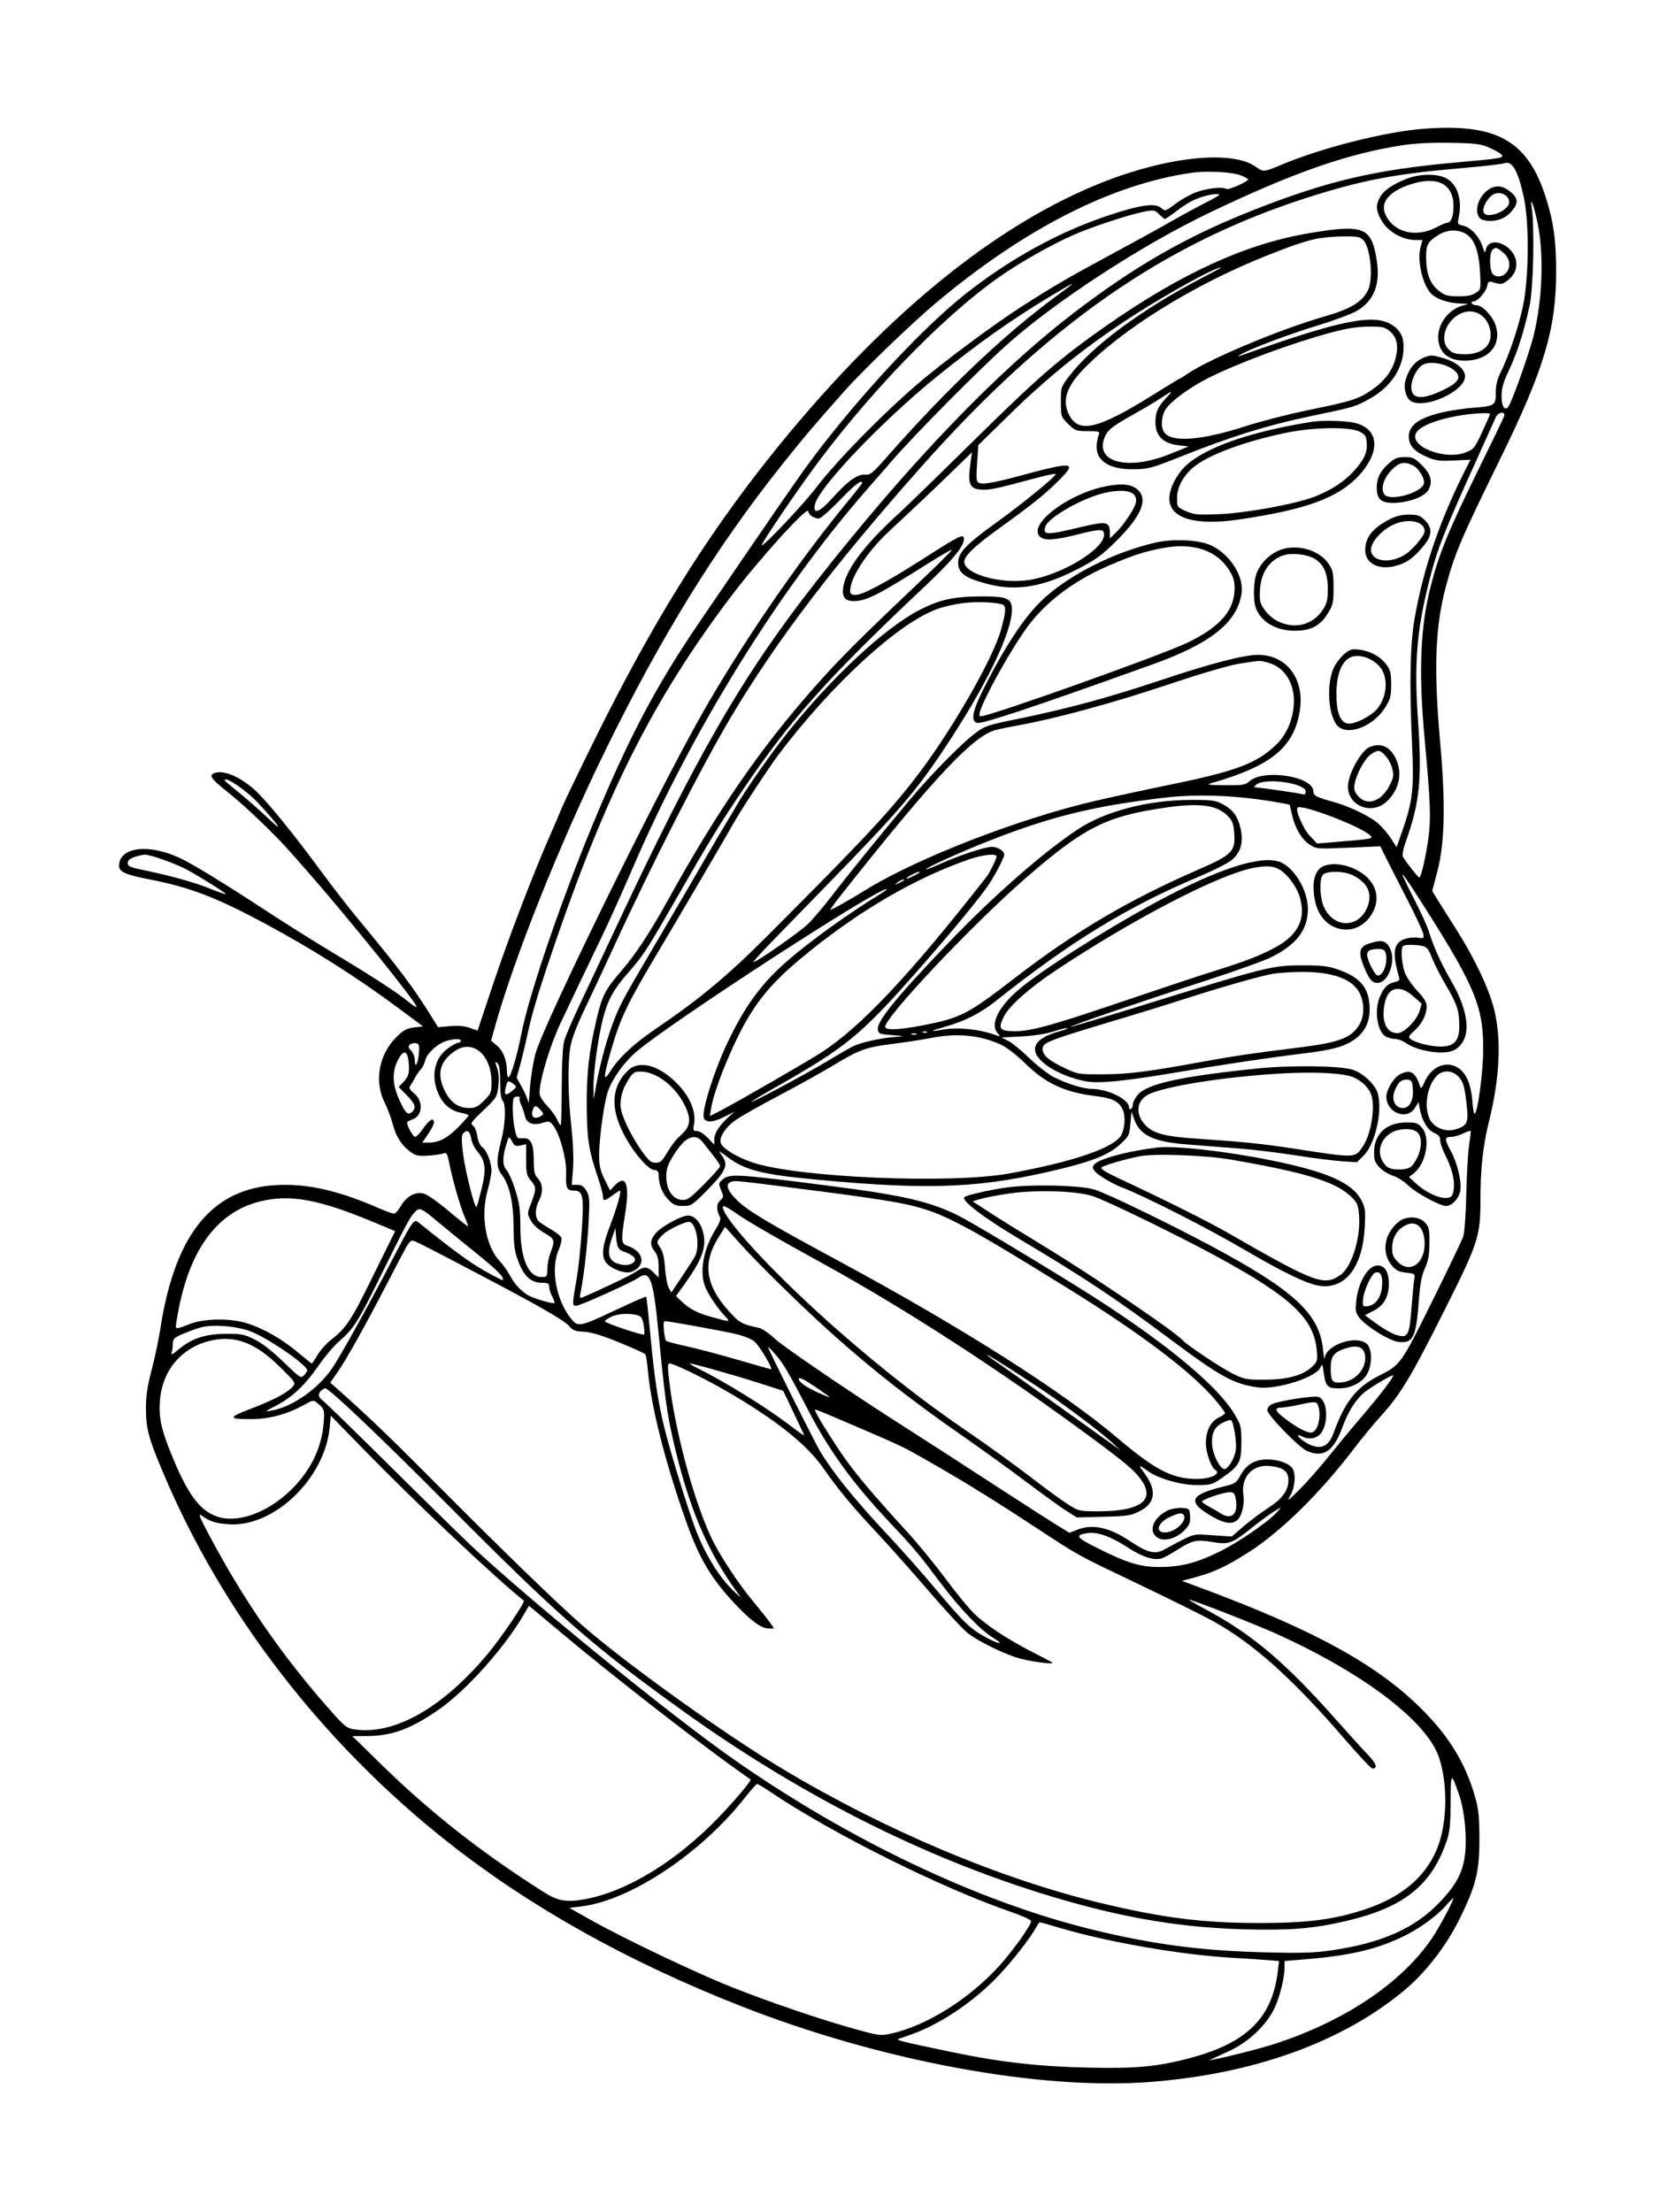<svg xmlns="http://www.w3.org/2000/svg" width="864" height="1152" viewBox="0 0 864 1152" version="1.1">
	<path d="M 741.697 67.030 C 721.395 68.549, 687.920 77.049, 666.645 86.088 C 658.495 89.551, 657.736 89.604, 654.165 86.964 C 642.229 78.140, 609.069 81.328, 575.164 94.559 C 517.674 116.995, 458.072 166.099, 400.507 238.455 C 367.085 280.464, 339.757 324.510, 310.513 383.500 C 302.061 400.550, 294.033 417.200, 292.674 420.500 C 291.315 423.800, 288.328 430.775, 286.037 436 C 277.337 455.843, 264.517 489.392, 256.772 512.586 L 248.729 536.673 244.615 535.234 C 241.870 534.274, 238.444 533.981, 234.326 534.353 L 228.151 534.911 224.917 529.705 C 215.206 514.076, 208.175 504.718, 186.451 478.500 C 181.438 472.450, 172.867 461.408, 167.405 453.963 C 152.977 434.296, 138.829 416.934, 132.780 411.471 C 124.882 404.340, 116.356 400.775, 111.582 402.607 C 108.616 403.745, 109.997 405.674, 118.722 412.589 C 127.775 419.763, 143.046 434.406, 151.575 444.093 C 154.284 447.169, 157.850 451.219, 159.500 453.093 C 180.758 477.237, 216.904 522.030, 216.975 524.317 C 216.989 524.766, 215.088 523.581, 212.750 521.684 C 206.621 516.709, 192.972 507.846, 173.500 496.199 C 164.150 490.606, 147.950 480.418, 137.500 473.560 C 118.886 461.344, 101.879 450.890, 95.087 447.489 C 78.294 439.080, 62 440.766, 62 450.911 C 62 454.020, 65.424 455.530, 78 457.968 C 98.735 461.986, 112.676 467.326, 138.072 480.973 C 162.742 494.231, 185.888 508.894, 207.409 524.899 L 220.318 534.500 215.654 535.047 C 211.870 535.490, 210.154 536.414, 206.553 539.948 C 197.357 548.973, 194.758 563.039, 200.261 574 C 201.780 577.025, 203.712 582.182, 204.554 585.461 C 206.219 591.947, 209.277 596.637, 214.060 600.043 C 216.645 601.884, 218.093 602.152, 223.312 601.759 C 226.716 601.503, 230.249 600.969, 231.164 600.573 C 232.548 599.973, 233.019 600.831, 233.965 605.676 C 235.641 614.256, 239.817 628.797, 242.062 633.873 C 243.141 636.313, 243.897 638.436, 243.741 638.592 C 243.586 638.747, 238.968 635.098, 233.479 630.482 C 227.558 625.502, 222.228 621.831, 220.371 621.456 C 216.055 620.583, 211.562 623.120, 208.771 628.007 C 207.522 630.195, 205.900 631.988, 205.168 631.992 C 204.435 631.997, 200.835 630.693, 197.168 629.096 C 177.812 620.665, 162.992 617, 148.252 617 C 111.915 617, 91.391 640.767, 83.487 692 C 82.596 697.775, 80.547 707.487, 78.933 713.583 C 76.731 721.905, 76.002 726.887, 76.008 733.583 C 76.017 743.929, 77.342 748.857, 84.994 767 C 115.848 840.150, 167.925 907.693, 233.214 959.236 C 275.916 992.949, 326.633 1021.350, 385.500 1044.515 C 458.750 1073.341, 542.076 1088.736, 599.800 1084.108 C 653.525 1079.801, 698.965 1063.360, 731.276 1036.538 C 742.295 1027.390, 753.176 1013.381, 760.010 999.538 C 768.700 981.939, 770.500 974.699, 770.465 957.500 C 770.441 946.090, 770.024 942.059, 768.210 935.711 C 763.392 918.848, 755.460 905.490, 742.060 891.676 C 718.830 867.729, 685.854 849.382, 626.010 827.111 L 615.519 823.207 620.010 822.047 C 631.548 819.068, 638.243 816.032, 650.308 808.309 C 667.540 797.278, 688.240 776.795, 706.202 753 C 709.315 748.875, 715.299 741.675, 719.499 737 C 729.622 725.732, 734.824 717.053, 752.293 682.288 C 769.827 647.394, 770.997 643.815, 771.008 625.020 C 771.018 608.549, 772.306 596.658, 775.444 584.048 C 781.115 561.262, 782.029 541.188, 778.110 525.500 C 775.419 514.729, 767.719 498.552, 758.119 483.500 C 754.261 477.450, 749.931 470.578, 748.498 468.230 L 745.892 463.960 748.578 453.730 C 752.418 439.103, 752.886 418.469, 750.086 387.217 C 746.577 348.048, 747.383 326.238, 753.124 305 C 757.731 287.958, 760.974 280.353, 781.271 239 C 804.118 192.450, 810.442 171.302, 810.426 141.500 C 810.417 125.233, 809.155 115.926, 805.270 103.500 C 795.848 73.358, 779.842 64.176, 741.697 67.030 M 731 75.538 C 702.033 79.923, 673.841 89.744, 629.898 110.759 C 595.167 127.367, 550.815 156.156, 525.500 178.524 C 510.869 191.452, 476.546 226.046, 464.492 240.014 C 462.837 241.931, 456.957 248.675, 451.425 255 C 405.482 307.523, 360.360 380.435, 329.552 451.932 C 324.295 464.132, 317.239 479.825, 313.873 486.807 C 310.506 493.788, 305.613 504, 302.999 509.500 C 300.385 515, 295.548 525.162, 292.250 532.083 C 286.544 544.058, 281 562.328, 281 569.157 C 281 570.713, 282.481 573.231, 284.878 575.751 C 287.011 577.993, 289.371 581.217, 290.122 582.914 C 290.874 584.611, 291.716 585.999, 291.994 585.998 C 292.272 585.996, 292.523 577.109, 292.551 566.248 C 292.584 553.684, 293.057 544.863, 293.852 542 C 294.538 539.525, 298.199 530.975, 301.985 523 C 305.772 515.025, 314.028 497.475, 320.332 484 C 362.905 393.003, 386.949 351.407, 424.955 303 C 473.829 240.752, 519.173 193.524, 560 162.343 C 591.317 138.425, 618.021 123.147, 652.019 109.697 C 691.202 94.196, 716.010 88.362, 759 84.541 C 781.898 82.506, 783.443 82.238, 782.042 80.551 C 781.434 79.818, 778.589 78.190, 775.719 76.933 C 771.172 74.941, 768.570 74.611, 755.500 74.373 C 746.116 74.202, 736.943 74.638, 731 75.538 M 783.385 85.033 C 782.222 85.474, 772.772 86.561, 762.385 87.448 C 726.318 90.529, 709.078 93.822, 680 103.186 C 605.772 127.089, 545.062 169.501, 479.866 243 C 434.177 294.508, 404.779 333.110, 381.213 372.541 C 365.798 398.333, 339.729 449.424, 319.239 494 C 314.814 503.625, 308.238 517.672, 304.625 525.215 C 300.291 534.262, 297.708 541.070, 297.035 545.215 C 295.581 554.177, 295.779 570.270, 297.543 586.500 C 298.490 595.208, 298.819 603.618, 298.414 608.750 L 297.763 617 300.666 617 C 302.854 617, 304.021 617.766, 305.407 620.111 C 307.047 622.888, 307.170 624.635, 306.551 636.361 C 305.910 648.516, 304.060 664.746, 302.384 672.918 C 301.824 675.647, 301.967 676.214, 303.091 675.733 C 313.822 671.141, 328.226 664.239, 330.972 662.373 C 335.436 659.340, 337.114 659.387, 340.364 662.636 L 343 665.273 343 659.771 C 343 655.784, 342.450 653.570, 341 651.727 C 338.354 648.364, 338.477 645.775, 341.449 642.243 C 344.444 638.684, 354.837 633, 358.351 633 C 361.658 633, 364.748 636.351, 366.112 641.415 C 368.148 648.978, 365.896 655.533, 356.954 668.064 L 352.038 674.954 354.769 677.523 C 359.269 681.756, 363.107 683.745, 370.980 685.927 C 380.476 688.559, 380.600 688.546, 377.467 685.250 C 373.678 681.264, 369.120 674.532, 367.364 670.329 C 364.079 662.466, 366.289 650.243, 372.875 639.859 C 374.626 637.098, 375.464 634.763, 375.013 633.908 C 373.011 630.115, 373.009 627.069, 375.009 625.207 C 376.897 623.447, 376.934 623.086, 375.553 619.782 C 374.188 616.513, 374.219 616.112, 375.960 614.537 C 379.841 611.024, 382.343 611.159, 432.357 617.566 C 470.529 622.456, 484.489 625.698, 499.223 633.095 C 505.683 636.339, 534.418 653.469, 560 669.328 C 603.570 696.337, 633.558 720.615, 643 736.522 C 646.281 742.050, 646.500 742.964, 646.500 751.133 C 646.500 761.419, 645.479 763.321, 636.683 769.427 C 631.283 773.174, 630.671 773.353, 623.263 773.349 C 615.103 773.344, 603.305 769.992, 598 766.172 C 593.172 762.696, 592.660 762.688, 595.288 766.133 C 602.631 775.760, 602.056 782.563, 593.530 786.946 C 589.042 789.253, 587.218 789.534, 574.697 789.848 L 560.834 790.196 555.840 787.091 C 553.093 785.384, 543.793 778.680, 535.173 772.195 C 526.553 765.709, 511.175 754.614, 501 747.539 C 474.737 729.277, 454.721 713.612, 434 695.105 C 418.742 681.477, 396.004 659.289, 386.453 648.708 L 377.615 638.917 374.291 644.188 C 365.767 657.707, 367.317 669.094, 379.538 682.728 C 385.029 688.853, 386.493 689.666, 395.359 691.501 C 396.931 691.826, 400.614 694.359, 403.544 697.130 C 408.060 701.401, 444.375 726.089, 471.697 743.462 C 481.299 749.568, 497.309 759.912, 523.500 776.932 C 534.500 784.080, 546.535 791.795, 550.244 794.075 L 556.988 798.222 561.014 796.611 C 568.897 793.457, 577.794 795.357, 588.380 802.456 C 597.359 808.477, 601.408 809.544, 605.990 807.097 C 622.952 798.036, 620.487 798.772, 631.500 799.482 L 641.500 800.127 647.500 794.955 C 650.800 792.111, 656.545 787.805, 660.268 785.387 C 667.904 780.426, 670.991 776.221, 670.996 770.773 C 671.001 766.172, 668.380 764.166, 661.376 763.409 C 652.333 762.431, 646.155 769.181, 647.554 778.509 C 648.283 783.374, 646.653 789.810, 644.199 791.750 C 641.233 794.095, 636.671 793.138, 629.475 788.661 C 618.392 781.766, 620.157 778.284, 636.803 774.206 C 643.251 772.626, 643.924 772.204, 645.896 768.500 C 648.967 762.732, 653.450 760, 659.844 760 C 665.546 760, 670.706 761.733, 672.908 764.388 C 675.003 766.914, 674.534 774.420, 672.010 778.765 C 670.101 782.051, 670.634 781.719, 676.444 776.005 C 680.076 772.433, 686.974 764.625, 691.774 758.653 C 696.573 752.680, 704.550 743.071, 709.500 737.297 C 718.408 726.908, 726.126 716.793, 725.570 716.237 C 724.992 715.659, 712.422 723.220, 709.769 725.742 C 705.246 730.041, 702.036 735.360, 698.966 743.641 C 694.459 755.798, 689.201 759.251, 680.718 755.624 C 676.481 753.814, 660 736.841, 660 734.289 C 660 733.160, 661.066 731.835, 662.500 731.182 C 666.291 729.455, 683.720 726.713, 686.489 727.408 C 691.337 728.625, 692.211 740.920, 687.844 746.471 C 685.704 749.191, 681.430 749.836, 677.934 747.965 C 674.742 746.256, 675.767 748.337, 679.257 750.648 C 686.693 755.573, 691.714 754.133, 694.523 746.271 C 700.309 730.072, 706.412 722.336, 718.010 716.495 C 729.438 710.740, 729.579 710.544, 745.842 677.714 C 754.074 661.096, 761.351 645.925, 762.013 644 C 762.707 641.984, 763.395 632.657, 763.637 622 C 763.868 611.825, 764.494 600.489, 765.028 596.808 C 765.563 593.128, 766 589.689, 766 589.166 C 766 588.643, 764.330 589.067, 762.289 590.108 C 760.247 591.149, 757.322 592, 755.789 592 C 752.320 592, 752.256 593.417, 755.466 599.160 C 758.918 605.337, 761.301 615.256, 760.489 620.067 C 759.801 624.139, 756.198 628, 753.087 628 C 749.910 628, 737.456 621.249, 733.484 617.374 C 731.276 615.220, 727.657 612.914, 725.443 612.251 C 723.229 611.587, 720.112 609.682, 718.516 608.017 C 716.135 605.531, 715.615 604.126, 715.615 600.166 C 715.615 590.499, 721.925 584.587, 732.301 584.531 C 737.510 584.504, 738.441 584.815, 740.585 587.306 C 745.142 592.600, 742.723 605.927, 736.284 610.991 L 733.809 612.938 737.154 616.044 C 744.693 623.043, 755.165 626.206, 756.533 621.897 C 758.211 616.609, 756.857 609.750, 752.363 600.783 C 751.064 598.189, 750 594.981, 750 593.655 C 750 591.908, 749.158 590.894, 746.947 589.978 C 743.588 588.587, 740.586 583.640, 739.461 577.641 L 738.754 573.875 736.939 576.860 C 732.768 583.719, 722 579.502, 722 571.010 C 722 567.422, 725.881 561.113, 729.118 559.439 C 734.474 556.669, 737.136 558.222, 739.476 565.480 C 740.015 567.154, 740.396 566.832, 741.931 563.402 C 746.953 552.187, 759.042 551.259, 764.097 561.700 C 765.412 564.417, 766.479 568.959, 766.776 573.107 C 767.047 576.898, 767.560 580, 767.916 580 C 769.534 580, 772.485 557.902, 772.457 546 C 772.404 523.002, 767.805 512.553, 736.030 463.232 C 733.100 458.684, 730.552 455.115, 730.368 455.299 C 730.183 455.484, 732.898 461.229, 736.401 468.067 C 739.903 474.905, 743.307 482.300, 743.964 484.500 C 746.333 492.429, 750.478 501.669, 755.716 510.695 C 765.862 528.179, 766.455 541.940, 757.274 546.853 C 752.223 549.557, 738.300 547.486, 732.168 543.120 C 730.531 541.954, 727.898 541, 726.318 541 C 724.738 541, 722.462 540.312, 721.261 539.471 C 717.170 536.605, 715.736 525.961, 718.538 519.254 C 720.610 514.296, 722.628 512.241, 726.194 511.457 C 728.668 510.914, 729.075 510.432, 728.562 508.651 C 724.911 495.967, 725.719 490.908, 731.712 488.930 C 733.639 488.294, 736.673 488.010, 738.453 488.299 C 741.510 488.795, 741.661 488.676, 741.184 486.162 C 740.906 484.698, 737.081 476.525, 732.685 468 C 728.289 459.475, 723.385 449.851, 721.788 446.614 L 718.884 440.728 702.192 441.433 C 685.763 442.128, 685.445 442.102, 682.015 439.790 C 677.782 436.937, 674.454 431.282, 672.867 424.250 C 672.215 421.363, 671.641 418.992, 671.591 418.982 C 648.602 414.378, 625.917 413.126, 606.500 415.388 C 569.910 419.650, 547.485 425.148, 515.500 437.696 C 500.765 443.477, 481.733 452.066, 482.331 452.665 C 482.526 452.859, 485.568 451.713, 489.092 450.119 C 499.238 445.529, 512.856 441, 516.508 441 C 519.717 441, 523 443.076, 523 445.105 C 523 446.579, 518.093 455.964, 514.689 461 C 510.222 467.610, 496.500 484.256, 480.067 503 C 448.345 539.184, 441.369 544.957, 403.305 566.531 C 396.598 570.333, 391.245 573.578, 391.410 573.743 C 391.876 574.210, 420.630 558.788, 430.859 552.586 C 435.898 549.530, 441.900 546.071, 444.198 544.899 C 448.520 542.694, 460.146 540.230, 468 539.855 C 471.282 539.698, 470.470 539.485, 465 539.070 C 458.104 538.546, 457.473 538.312, 457.170 536.170 C 456.560 531.865, 466.763 519.338, 494.236 490.663 C 517.242 466.650, 543.359 443.757, 561.218 431.950 C 575.621 422.427, 597.702 416.643, 620 416.551 C 631.061 416.506, 632.978 416.756, 636.655 418.722 C 642.186 421.679, 644.634 425.008, 646.101 431.559 C 647.660 438.527, 646.243 443.701, 641.680 447.707 C 639.868 449.299, 632.111 453.248, 624.443 456.483 C 586.943 472.305, 557.453 490.361, 518.500 521.351 C 510.708 527.550, 502.432 531.763, 492.500 534.584 C 483.590 537.116, 483.590 537.475, 492.500 535.985 C 499.046 534.890, 510.065 536.053, 517.288 538.602 C 521.202 539.983, 521.282 539.969, 519.669 538.186 C 515.601 533.691, 519.373 525.308, 529.583 516.152 C 540.996 505.916, 581.040 480.678, 608.500 466.413 C 638.699 450.725, 659.113 444.872, 667.800 449.411 C 674.997 453.171, 681.249 464.499, 681.140 473.585 C 681.013 484.264, 675.247 491.829, 662.243 498.377 C 658.500 500.263, 642.851 505.871, 627.468 510.841 C 595.121 521.291, 556.983 534.317, 557.429 534.762 C 557.597 534.930, 576.582 529.219, 599.617 522.071 C 659.034 503.632, 662.689 502.729, 678 502.699 C 688.350 502.678, 691.592 503.054, 696.851 504.882 C 708.536 508.943, 713.113 514.516, 713.300 524.906 C 713.428 532.021, 710.941 537.306, 705.667 541.126 C 700.362 544.969, 694.043 546.731, 679.001 548.561 C 660.922 550.760, 636.485 554.402, 613 558.397 C 586.074 562.978, 572.339 564.349, 565.692 563.120 C 557.815 561.663, 549.706 558.320, 544.607 554.426 C 535.148 547.204, 537.809 540.821, 551.857 537.039 C 554.246 536.395, 555.998 535.665, 555.749 535.416 C 555.500 535.167, 552.417 535.907, 548.898 537.060 C 544.914 538.366, 538.568 539.369, 532.076 539.717 L 521.651 540.278 525.213 542.105 C 527.171 543.110, 532.087 547.145, 536.137 551.073 C 540.187 555, 545.975 559.465, 549 560.994 C 555.437 564.249, 564.201 567, 568.132 567 C 576.886 567, 588 572.405, 588 576.663 C 588 577.463, 588.450 577.840, 589 577.500 C 589.550 577.160, 590 576.043, 590 575.018 C 590 573.992, 591.138 571.801, 592.528 570.149 C 597.373 564.391, 614.470 560.609, 654.500 556.443 C 671.779 554.644, 697.289 554.926, 704.277 556.992 C 708.767 558.320, 714.465 563.082, 716.729 567.398 C 720.726 575.018, 716.913 595.020, 710.180 601.753 L 706.698 605.235 698.599 604.693 C 694.145 604.395, 683.386 603.018, 674.692 601.633 C 665.998 600.247, 652.498 598.624, 644.692 598.027 C 636.886 597.429, 624.953 596.501, 618.173 595.965 C 600.483 594.565, 593.546 591.183, 590.562 582.503 L 589.294 578.816 588.727 585.158 C 588.186 591.201, 587.928 591.712, 583.249 596 C 577.701 601.083, 569.503 604.509, 553.500 608.431 C 511.737 618.666, 485.828 619.900, 427 614.452 C 397.138 611.687, 388.386 609.541, 379.128 602.713 C 373.960 598.901, 373.840 598.865, 375.982 601.762 C 379.510 606.533, 378.144 609.789, 368.514 619.573 C 360.553 627.660, 360.037 628, 355.728 628 C 351.995 628, 350.710 627.460, 348.111 624.802 C 344.969 621.589, 343.016 616.677, 343.006 611.963 C 343.001 610.044, 342.452 609.390, 340.750 609.278 C 337.465 609.062, 329.743 600, 324.883 590.658 C 317.723 576.895, 318.459 565.682, 327.064 557.440 C 333.118 551.640, 343.924 554.830, 353.588 565.269 C 359.690 571.859, 362.594 579.318, 361.444 585.446 C 360.841 588.660, 360.992 589, 363.021 589 C 364.297 589, 366.715 590.539, 368.632 592.571 L 372 596.142 372 593.265 C 372 590.160, 374.727 585.920, 379.500 581.605 L 382.500 578.892 377.508 581.446 C 371.447 584.547, 367.382 584.778, 366.522 582.069 C 365.347 578.368, 372.079 557.139, 379.040 542.594 C 387.996 523.881, 396.544 512.178, 409.533 500.846 C 421.994 489.974, 441.067 476.226, 459 465.188 C 460.925 464.003, 462.112 463.026, 461.637 463.017 C 456.382 462.914, 351.203 531.195, 332.014 547.167 C 325.336 552.724, 318.874 561.621, 316.571 568.426 C 314.510 574.516, 311.989 593.126, 312.031 601.936 C 312.056 607.096, 312.670 609.721, 314.899 614.205 L 317.736 619.910 320.042 617.455 C 325.974 611.140, 328.044 616.548, 325.600 631.979 C 323.280 646.626, 323.370 647.585, 327.185 648.915 C 335.663 651.870, 336.496 659.559, 328.643 662.358 C 325.905 663.333, 319.676 661.355, 316.647 658.549 C 312.876 655.054, 313.172 650.196, 317.914 637.726 C 321.535 628.205, 323.799 620, 322.806 620 C 322.576 620, 320.864 621.125, 319 622.500 C 314.874 625.544, 314 625.616, 314 622.910 C 314 621.761, 312.679 616.923, 311.064 612.160 C 306.562 598.879, 305.659 592.844, 305.576 575.500 C 305.496 558.577, 306.694 547.973, 310.577 531.252 C 313.477 518.765, 315.106 515.477, 322.836 506.500 C 331.064 496.945, 338.134 486.259, 347.978 468.500 C 374.016 421.527, 395.815 389.889, 424.435 357.537 C 437.020 343.311, 447.665 332.661, 478.822 303.130 C 488.321 294.126, 495.906 286.573, 495.678 286.345 C 495.450 286.117, 489.917 289.297, 483.382 293.412 C 456.765 310.170, 451.158 313, 444.574 313 C 440.705 313, 439 311.455, 439 307.949 C 439 298.632, 448.774 284.989, 468 267.472 C 472.125 263.714, 489.225 247.095, 506 230.542 C 540.734 196.267, 551.953 186.537, 576.500 169.397 C 615.290 142.313, 648.798 127.023, 681.512 121.481 C 710.372 116.592, 714.301 118.168, 717.025 135.722 C 718.960 148.193, 715.523 156.762, 706.500 161.964 C 703.750 163.549, 694.655 166.933, 686.289 169.483 C 671.172 174.091, 651.501 181.484, 646.247 184.533 C 644.736 185.410, 644.400 185.807, 645.500 185.415 C 698.753 166.460, 715.818 163.033, 725.262 169.398 C 729.311 172.126, 730.967 175.377, 730.985 180.635 C 731.024 191.416, 724.560 201.352, 713.477 207.550 C 705.753 211.869, 705.613 211.910, 681.147 217.033 C 659.898 221.482, 640.875 227.436, 615.077 237.712 C 599.893 243.761, 598.044 244.264, 590.577 244.377 C 577.154 244.581, 570.003 239.551, 571.236 230.772 C 571.488 228.973, 571.994 226.825, 572.359 226 C 572.910 224.753, 571.929 224.500, 566.528 224.500 C 560.350 224.500, 559.850 224.316, 556.267 220.731 C 552.561 217.022, 552.500 216.837, 552.500 209.229 C 552.500 201.561, 552.539 201.446, 557.133 195.498 C 569.177 179.908, 594.718 161.041, 625.500 144.997 C 636.381 139.325, 638.051 138.278, 633.479 139.993 C 625.964 142.812, 601.902 156.559, 586 167.117 C 563.128 182.303, 545.189 196.834, 525.500 216.124 L 509.500 231.799 509.104 237.650 C 508.162 251.568, 508.143 251.466, 511.749 251.813 C 513.536 251.986, 520.736 250.574, 527.749 248.677 C 560.745 239.749, 561.983 239.954, 549.323 252.252 C 543.316 258.087, 535.780 264.049, 520.914 274.730 C 507.268 284.535, 501.839 289.803, 502.197 292.890 C 502.921 299.130, 521.183 304.156, 535.577 302.078 C 552.439 299.644, 575 286.107, 575 278.423 C 575 275.286, 573.336 275.293, 560.498 278.488 C 548.767 281.408, 543.778 281.636, 541.499 279.356 C 535.356 273.214, 555.741 257.475, 575.134 253.388 C 583.974 251.525, 589.361 252.051, 592.598 255.092 C 597.990 260.158, 594.420 268.695, 581.549 281.510 C 573.853 289.173, 570.836 291.379, 561.371 296.270 C 543.148 305.685, 529.341 308.003, 514.482 304.142 C 502.602 301.055, 499 298.480, 499 293.073 C 499 287.770, 502.907 283.673, 519.200 271.891 C 532.650 262.164, 549.135 248.729, 549.815 246.938 C 549.988 246.482, 545.938 247.232, 540.815 248.604 C 519.615 254.282, 516.439 255, 512.503 255 C 504.966 255, 503.769 252.627, 505.438 241 L 506.227 235.500 495.864 245.556 C 486.057 255.072, 477.675 263.012, 463.130 276.564 C 452.319 286.637, 443.695 299.375, 442.852 306.515 C 442.548 309.097, 442.852 309.541, 445.107 309.803 C 448.636 310.212, 460.687 303.831, 481.471 290.545 C 500.034 278.679, 502 277.735, 502 280.688 C 502 284.613, 495.937 291.906, 480.952 306.009 C 431.401 352.641, 411.445 374.964, 387.091 411 C 374.639 429.425, 369.443 437.907, 352.480 467.500 C 336.734 494.969, 335.089 497.501, 326.994 506.738 C 319.534 515.249, 316.469 520.847, 314.015 530.442 C 311.460 540.433, 308.977 558.498, 309.090 566.284 L 309.179 572.500 310.612 564.500 C 312.699 552.852, 316.705 538.651, 320.486 529.500 C 323.853 521.352, 324.862 519.535, 345.476 484.500 C 351.949 473.500, 361.399 457.300, 366.478 448.500 C 371.557 439.700, 377.111 430.250, 378.822 427.500 C 380.533 424.750, 382.678 421.150, 383.590 419.500 C 387.652 412.148, 402.100 391.510, 410.541 381 C 433.651 352.230, 460.512 327.266, 478.507 317.835 C 488.965 312.355, 496.480 310.656, 510.642 310.572 C 524.440 310.490, 527 311.563, 527 317.425 C 527 329.490, 513.379 357.493, 491.698 389.999 C 476.711 412.470, 468.192 422.352, 430.049 461.520 C 420.397 471.431, 407.805 484.368, 402.067 490.270 C 396.329 496.171, 391.980 501, 392.404 501 C 394.137 501, 416.748 485.174, 420.979 481 C 423.487 478.525, 429.131 471.832, 433.520 466.126 C 441.863 455.279, 459.512 433.537, 473.801 416.500 C 484.582 403.647, 499.910 387.986, 507.270 382.306 C 512.808 378.031, 513.695 377.718, 529.270 374.532 C 556.028 369.057, 577.036 363.369, 605.226 353.964 C 630.753 345.448, 647.915 340.993, 655.157 341.006 C 670.155 341.031, 679.530 353.554, 676.933 370.095 C 673.940 389.159, 662.188 398.802, 631 407.788 C 628.059 408.635, 629.166 408.812, 637.936 408.898 C 647.059 408.987, 648.637 408.750, 650.488 407.012 C 657.740 400.199, 684 404.202, 684 412.120 C 684 414.320, 685.596 415.172, 694 417.459 C 702.868 419.872, 713.953 425.259, 718.203 429.221 C 720.138 431.024, 722.992 434.448, 724.545 436.828 L 727.369 441.156 730.561 431.974 C 735.714 417.148, 736.434 410.654, 735.415 388.179 C 733.942 355.679, 734.371 335.266, 736.818 321.500 C 741.560 294.814, 750.450 269.298, 764.534 241.946 L 765.849 239.391 757.122 239.808 C 749.754 240.161, 747.602 239.884, 743.296 238.032 C 736.665 235.179, 733.833 232.108, 733.706 227.629 C 733.530 221.408, 738.987 217.491, 751.879 214.582 C 755.937 213.667, 762.912 212.649, 767.379 212.322 C 778.456 211.509, 779 211.139, 779 204.432 C 779 200.633, 779.735 197.476, 781.377 194.217 C 785.698 185.641, 790.774 170.661, 793.140 159.500 C 796.240 144.878, 796.496 116.241, 793.646 103 C 790.596 88.833, 787.528 83.461, 783.385 85.033 M 620.500 89.988 C 578.909 95.986, 533.755 118.964, 487.540 157.651 C 475.226 167.959, 449.501 192.725, 439.916 203.500 C 424.133 221.243, 418.395 228.020, 406.586 242.864 C 372.816 285.311, 344.348 331.390, 315.492 390.312 C 291.375 439.556, 267.545 499.277, 257.475 535.713 L 255.757 541.925 258.849 544.527 C 262.063 547.231, 263.985 552.170, 263.994 557.750 C 263.997 559.538, 264.384 561, 264.854 561 C 265.924 561, 269.515 548.923, 271.396 539 C 275.491 517.402, 293.734 464.559, 311.915 421.630 C 329.337 380.496, 342.877 355.309, 365 322.883 C 399.604 272.163, 413.191 252.405, 418.901 244.500 C 442.810 211.402, 478.690 172.243, 502.293 153.487 C 525.738 134.858, 551.612 120.634, 577.696 112.035 C 594.392 106.532, 601.748 105.557, 604.922 108.430 C 606.777 110.108, 607.065 110.016, 612.316 106.051 C 615.321 103.782, 620.342 101.026, 623.473 99.925 C 629.169 97.923, 636.844 97.168, 638.856 98.411 C 639.884 99.046, 650 94.526, 650 93.432 C 650 93.138, 648.379 92.221, 646.398 91.393 C 641.980 89.547, 628.594 88.821, 620.500 89.988 M 731.892 93.354 C 724.650 96.334, 720.339 99.444, 718.485 103.029 C 716.500 106.868, 716.613 109.321, 718.991 113.982 C 722.251 120.372, 730.055 125, 737.569 125 L 740.839 125 739.825 128.670 C 737.839 135.864, 741.047 149.137, 745.789 153.345 C 748.762 155.984, 754.708 157.889, 760.500 158.058 C 765.098 158.193, 765.240 158.266, 762.264 158.973 C 754.917 160.718, 749 168.068, 749 175.451 C 749 184.038, 755.070 188.634, 765.198 187.716 C 776.021 186.734, 781.868 179.177, 779.058 169.800 C 777.608 164.958, 772.146 159, 769.159 159 C 768.036 159, 766.840 158.550, 766.500 158 C 766.160 157.450, 766.522 157, 767.305 157 C 769.469 157, 773.796 152.207, 774.492 149.038 C 775.086 146.333, 775.249 146.263, 778.581 147.286 C 781.541 148.195, 782.453 148.054, 784.776 146.329 C 788.553 143.525, 790.157 140.103, 789.572 136.094 C 788.259 127.095, 775.095 122.291, 773.758 130.323 C 773.477 132.007, 773.091 131.546, 772.051 128.290 C 770.410 123.149, 765.922 118.361, 761.919 117.482 C 759.083 116.859, 758.978 116.654, 759.715 113.164 C 761.651 104, 758.923 95.711, 753 92.752 C 747.956 90.232, 738.851 90.492, 731.892 93.354 M 734.727 95.953 C 723.769 99.455, 718.797 105.185, 721.371 111.345 C 725.450 121.109, 737.472 124.131, 748.485 118.160 C 750.677 116.972, 753.024 116, 753.700 116 C 755.648 116, 757 112.524, 757 107.516 C 757 95.765, 748.737 91.475, 734.727 95.953 M 774.143 99.533 C 768.438 104.334, 767.502 113.335, 772.576 114.608 C 777.761 115.910, 783.308 114.332, 786.749 110.576 C 791.317 105.592, 790.906 102.756, 785.027 98.704 C 781.529 96.293, 777.642 96.589, 774.143 99.533 M 777.214 101.563 C 774.295 103.607, 771.846 108.436, 772.657 110.548 C 774.137 114.406, 785.903 109.832, 785.969 105.372 C 786.027 101.426, 780.711 99.113, 777.214 101.563 M 626.500 102.392 C 621.254 104.043, 618.556 105.531, 612.409 110.163 C 609.609 112.273, 607.042 114, 606.705 114 C 606.367 114, 605.012 112.921, 603.693 111.602 C 601.507 109.416, 600.864 109.284, 596.445 110.109 C 588.728 111.551, 569.603 117.782, 559.645 122.099 C 549.842 126.349, 536.805 133.491, 525.500 140.804 C 496.667 159.458, 457.139 199.205, 425.855 241 C 415.086 255.388, 395.708 284, 396.734 283.999 C 398.230 283.998, 418.643 262.371, 424.836 254.225 C 435.547 240.137, 458.689 216.466, 478 199.845 C 490.930 188.716, 517.922 168.659, 532.500 159.349 C 549.443 148.528, 556.849 144.239, 581.500 130.969 C 591.950 125.344, 605 118.157, 610.500 114.998 C 616 111.838, 623.763 107.616, 627.750 105.614 C 631.737 103.612, 635 101.756, 635 101.487 C 635 100.629, 630.624 101.095, 626.500 102.392 M 797.762 108.500 C 799.229 118.438, 798.559 149.939, 796.694 158.727 C 793.845 172.157, 790.245 183.522, 785.996 192.508 C 782.868 199.125, 782 202.134, 782 206.373 C 782 212.233, 784.057 214.631, 785.989 211.021 C 788.389 206.537, 796.416 183.768, 798.537 175.428 C 803.349 156.509, 804.206 132.053, 800.636 115.500 C 798.618 106.142, 796.739 101.564, 797.762 108.500 M 748.982 122.426 C 743.371 126.109, 742.619 127.537, 742.720 134.326 C 742.845 142.702, 744.755 147.706, 749.188 151.278 C 752.397 153.863, 753.715 154.257, 759.331 154.310 C 763.934 154.354, 766.570 153.857, 768.523 152.577 C 771.244 150.794, 771.258 150.725, 770.782 141.629 C 769.982 126.333, 765.672 119.914, 756.300 120.059 C 754.098 120.093, 751.021 121.088, 748.982 122.426 M 685 124.469 C 678.475 125.969, 672.961 127.858, 659.500 133.204 C 621.541 148.278, 583.785 171.769, 563.829 192.729 C 555.204 201.788, 553.099 208.704, 556.752 215.986 C 561.710 225.873, 571.844 223.510, 600.023 205.897 C 607.412 201.279, 613.917 197.323, 614.479 197.107 C 615.040 196.891, 616.660 195.904, 618.077 194.913 C 628.980 187.287, 666.120 171.647, 689 165.046 C 703.431 160.883, 709.151 157.515, 712.352 151.300 C 715.363 145.452, 713.815 128.815, 709.895 124.895 C 708.305 123.305, 706.591 123.017, 699.250 123.102 C 694.438 123.159, 688.025 123.774, 685 124.469 M 777.200 130.200 C 775.728 131.672, 775.620 139.422, 777.035 142.066 C 778.342 144.508, 782.180 144.563, 784.345 142.171 C 787.068 139.162, 786.449 134.556, 782.923 131.589 C 779.438 128.656, 778.879 128.521, 777.200 130.200 M 546.940 154.348 C 526.923 166.375, 508.760 179.223, 488 196.041 C 459.093 219.459, 426.139 254.057, 424.384 262.831 C 423.296 268.269, 426.869 266.808, 433.921 258.932 C 441.595 250.360, 446.766 246.729, 450.662 247.175 C 453.138 247.459, 454.509 246.353, 461.416 238.500 C 493.319 202.228, 523.397 173.708, 551 153.556 C 561.565 145.843, 560.869 145.979, 546.940 154.348 M 758.898 164.270 C 752.159 168.772, 749.962 177.737, 754.544 182.041 C 756.619 183.990, 758.173 184.438, 762.968 184.466 C 772.489 184.521, 777.750 179.277, 775.999 171.477 C 774.111 163.068, 765.886 159.601, 758.898 164.270 M 693.631 173.065 C 672.790 178.655, 645.159 188.870, 629.338 196.835 C 619.391 201.843, 609.522 209.095, 606.979 213.266 C 604.711 216.986, 604.445 222.685, 606.420 225.288 C 610.388 230.519, 625.712 229.323, 648.500 222.005 C 656.750 219.355, 671.375 215.585, 681 213.626 C 702.750 209.200, 706.786 207.988, 712.966 204.022 C 720.166 199.402, 724.671 193.940, 726.515 187.595 C 728.570 180.528, 727.720 175.784, 723.811 172.494 C 721.158 170.262, 719.987 170.008, 712.673 170.075 C 706.994 170.128, 701.184 171.040, 693.631 173.065 M 743 185.652 C 737.322 187.523, 733.887 191.422, 731.942 198.203 C 730.800 202.186, 732.331 207.572, 735.014 209.008 C 742.595 213.065, 763 203.570, 763 195.985 C 763 192.308, 758.511 188.526, 751.771 186.525 C 746.408 184.932, 745.469 184.839, 743 185.652 M 740.828 190.037 C 738.022 191.674, 735 197.532, 735 201.333 C 735 207.962, 740.203 208.507, 751.672 203.079 C 759.062 199.582, 761.039 196.821, 758.330 193.779 C 754.632 189.626, 745.044 187.576, 740.828 190.037 M 605 207.043 C 602.525 208.712, 596 212.599, 590.500 215.680 C 578.646 222.320, 576.427 224.177, 574.932 228.706 C 570.843 241.096, 588.129 244.994, 609.270 236.449 L 619.039 232.500 614.270 231.962 C 605.634 230.988, 601.638 227.023, 601.751 219.541 C 601.827 214.490, 603.078 211.728, 607.316 207.250 C 611.128 203.223, 610.719 203.187, 605 207.043 M 765.500 215.645 C 751.797 217.221, 740.113 221.219, 737.650 225.172 C 733.257 232.224, 752.147 239.889, 763.364 235.605 C 767.461 234.040, 768.005 233.366, 771.870 225.045 C 774.142 220.157, 776 215.897, 776 215.579 C 776 214.989, 770.918 215.021, 765.500 215.645 M 779.012 217.250 C 778.492 218.488, 774.389 227.600, 769.894 237.500 C 752.358 276.116, 748.558 285.752, 744.455 302 C 737.739 328.598, 736.407 345.115, 738.521 375.586 C 740.590 405.415, 739.353 417.925, 732.392 437.533 C 730.779 442.074, 730.123 445.347, 730.651 446.210 C 732.585 449.365, 738.546 456.925, 739.128 456.961 C 740.120 457.023, 742.780 445.364, 744.025 435.500 C 745.267 425.664, 744.916 417.151, 741.923 384.565 C 738.738 349.887, 739.659 326.611, 745.053 305.500 C 749.485 288.150, 754.227 276.541, 769.927 244.591 C 776.979 230.241, 783.016 217.713, 783.343 216.750 C 784.264 214.037, 780.163 214.511, 779.012 217.250 M 683 219.675 C 650.373 224.926, 626.794 233.301, 616.963 243.132 C 612.318 247.777, 609 254.652, 609 259.631 C 609 269.864, 622.228 273.882, 645 270.564 C 680.215 265.434, 697.107 259.228, 707.847 247.477 C 719.341 234.901, 718.143 222.912, 705.114 220.118 C 700.145 219.052, 688.338 218.816, 683 219.675 M 669.500 225.436 C 648.610 229.815, 630.591 236.401, 622.369 242.663 C 616.620 247.042, 613 253.451, 613 259.252 C 613 264.079, 613.033 264.127, 617.680 266.182 C 621.854 268.029, 623.716 268.197, 634.930 267.741 C 649.353 267.153, 674.957 262.436, 684.928 258.528 C 693.179 255.295, 699.900 250.917, 704.839 245.559 C 710.346 239.585, 712.168 235.695, 711.805 230.694 C 711.538 227.029, 711.059 226.280, 708 224.752 C 702.705 222.106, 683.781 222.443, 669.500 225.436 M 723.484 241.148 C 718.874 245.196, 717 248.896, 717 253.950 C 717 260.448, 719.664 262.365, 727.875 261.775 C 735.072 261.259, 742.254 258.263, 743.967 255.062 C 746.228 250.837, 745.204 246.941, 740.632 242.368 C 736.741 238.478, 735.761 238, 731.666 238 C 727.937 238, 726.393 238.594, 723.484 241.148 M 724.668 244.828 C 720.446 249.152, 718.838 254.895, 721.090 257.609 C 724.005 261.121, 740 256.727, 741.499 252.002 C 742.336 249.366, 738.878 243.721, 735.478 242.172 C 731.119 240.186, 728.595 240.806, 724.668 244.828 M 437.324 260.500 C 432.274 265.725, 427.406 270, 426.505 270 C 423.836 270, 421.001 268.055, 420.988 266.215 C 420.964 262.907, 395.207 291.330, 380.279 311.138 C 341.033 363.211, 316.850 410.718, 289.991 488.500 C 281.308 513.648, 277.202 527.035, 274.964 537.500 C 273.787 543, 271.979 550.588, 270.945 554.363 L 269.065 561.225 272.033 566.558 C 273.665 569.492, 275.067 572.929, 275.148 574.196 C 275.230 575.463, 275.619 572, 276.013 566.500 C 276.407 561, 277.701 552.966, 278.890 548.646 C 283.141 533.194, 341.319 414.543, 365.748 371.500 C 386.140 335.572, 415.267 293.026, 440.175 262.786 C 445.029 256.893, 449 251.831, 449 251.536 C 449 249.425, 445.229 252.321, 437.324 260.500 M 575.512 256.629 C 564.175 259.108, 545.958 269.406, 544.438 274.194 C 542.975 278.804, 544.870 278.815, 563.672 274.306 C 576.193 271.303, 578 271.682, 578 277.310 L 578 280.374 581.021 277.480 C 584.970 273.696, 590.741 265.166, 591.495 262 C 592.876 256.191, 586.821 254.156, 575.512 256.629 M 723.399 270.587 C 714.717 275.171, 711 279.941, 711 286.498 C 711 293.124, 717.494 296.800, 725.874 294.917 C 732.257 293.483, 736.397 290.566, 741.915 283.612 C 745.901 278.590, 745.949 274.795, 742.077 270.923 C 739.564 268.410, 738.392 268, 733.726 268 C 729.817 268, 726.927 268.724, 723.399 270.587 M 725.429 273.325 C 719.418 276.190, 714 282.295, 714 286.205 C 714 292.511, 724.092 293.852, 732.026 288.601 C 735.999 285.972, 742.029 278.694, 741.968 276.600 C 741.815 271.318, 733.214 269.615, 725.429 273.325 M 602.105 282.483 C 579.253 287.666, 554.666 300.408, 541.143 314.075 C 533.044 322.260, 524.188 335.601, 514.581 354.088 C 506.553 369.537, 505.081 375.256, 508.827 376.445 C 511.279 377.223, 538.150 368.272, 600 346.075 C 630.492 335.132, 644.169 324.300, 646.587 309.179 C 648.033 300.136, 640.411 288.281, 630.265 283.793 C 624.189 281.105, 610.903 280.487, 602.105 282.483 M 605.342 285.429 C 596.207 287.151, 589.839 289.216, 578 294.296 C 559.391 302.280, 544.883 313.151, 535.020 326.500 C 529.533 333.926, 519.425 350.990, 514.413 361.288 C 510.094 370.161, 509.213 373, 510.778 373 C 515.589 373, 604.795 341.228, 618.500 334.632 C 635.462 326.470, 642.928 317.872, 642.978 306.446 C 642.995 302.570, 642.329 300.333, 640.119 296.849 C 633.508 286.424, 621.311 282.419, 605.342 285.429 M 665.500 286.896 C 660.598 289.165, 656.612 293.288, 654.553 298.218 C 652.767 302.494, 652.502 312.555, 654.067 316.685 C 656.774 323.831, 664.490 328.387, 674 328.454 C 682.544 328.514, 687.461 325.994, 691.500 319.483 C 694.229 315.084, 694.500 313.868, 694.500 305.999 C 694.500 298.426, 694.189 296.892, 692 293.658 C 686.799 285.976, 674.349 282.799, 665.500 286.896 M 669.395 288.909 C 661.725 290.833, 656.751 297.656, 656.206 307 C 655.882 312.557, 656.170 314.005, 658.187 316.976 C 661.468 321.808, 666.148 324.695, 672.003 325.500 C 678.608 326.409, 685.027 323.430, 688.816 317.698 C 691.092 314.255, 691.500 312.563, 691.500 306.569 C 691.500 298.461, 689.358 293.681, 684.465 290.865 C 680.862 288.792, 673.613 287.851, 669.395 288.909 M 501.500 314.043 C 497.650 314.523, 491.856 315.829, 488.626 316.947 C 468.466 323.917, 433.885 355.472, 405.789 392.535 C 400.667 399.292, 385.696 422.089, 381.843 429 C 377.971 435.944, 356.195 473.080, 341.817 497.260 C 326.608 522.835, 322.994 530.413, 318.408 546.330 C 314.056 561.437, 313.982 563.996, 318.086 557.525 C 322.420 550.692, 330.054 543.565, 341.060 536.078 C 364.669 520.018, 378.453 508.561, 399.500 487.507 C 450.808 436.179, 464.832 421.100, 479.429 401.566 C 497.250 377.717, 517.394 342.293, 521.358 327.832 C 523.700 319.289, 524.023 316.263, 522.708 315.186 C 520.874 313.684, 509.361 313.064, 501.500 314.043 M 700.160 340.519 C 698.374 342.022, 696.003 345.035, 694.891 347.215 C 690.793 355.247, 691.481 371.527, 696.170 377.488 C 700.955 383.572, 714.718 378.793, 721.106 368.831 C 724.149 364.085, 724.500 362.802, 724.500 356.440 C 724.500 350.275, 724.146 348.880, 721.806 345.813 C 718.697 341.736, 713.343 338.906, 707.494 338.246 C 704.112 337.865, 702.848 338.257, 700.160 340.519 M 702.876 342.493 C 698.499 344.893, 696 351.707, 696.002 361.239 C 696.003 371.247, 698.016 376.328, 702.168 376.808 C 705.617 377.207, 714.044 372.924, 717.207 369.166 C 722.388 363.009, 723.164 353.021, 718.885 347.581 C 714.945 342.572, 707.215 340.115, 702.876 342.493 M 645.677 345.566 C 640.200 346.418, 625.978 350.580, 608.177 356.540 C 580.346 365.858, 549.913 374.172, 531.500 377.489 C 526.550 378.380, 520.700 379.578, 518.500 380.151 C 506.923 383.165, 486.950 404.382, 440.058 463.485 C 435.701 468.976, 432.267 473.600, 432.427 473.760 C 432.764 474.097, 441.518 469.176, 451.283 463.160 C 477.947 446.733, 531.333 426.078, 570.500 417.036 C 580.400 414.751, 598.400 410.852, 610.500 408.372 C 643.439 401.622, 654.163 397.604, 664.128 388.284 C 669.762 383.014, 673.089 375.757, 673.772 367.253 C 674.644 356.391, 669.311 347.488, 660.500 345.097 C 655.873 343.841, 656.996 343.805, 645.677 345.566 M 713.355 388.992 C 708.863 390.805, 702 403.237, 702 409.560 C 702 419.800, 714.476 424.620, 722.202 417.364 C 728.645 411.314, 730.510 402.921, 727.086 395.383 C 724.112 388.834, 719.299 386.594, 713.355 388.992 M 713.602 393.099 C 710.501 395.538, 706.456 403.053, 705.499 408.153 C 704.957 411.044, 705.281 412.215, 707.259 414.515 C 711.984 420.008, 719.484 417.413, 723.813 408.788 C 725.865 404.698, 725.998 403.707, 724.993 399.975 C 723.807 395.569, 720.084 391, 717.680 391 C 716.904 391, 715.069 391.944, 713.602 393.099 M 117 406.387 C 117 406.600, 120.263 409.387, 124.250 412.580 C 128.238 415.773, 135.074 421.787, 139.442 425.943 C 148.119 434.199, 145.903 430.612, 134.959 418.686 C 128.618 411.776, 117 403.820, 117 406.387 M 654.441 408.468 C 653.374 409.276, 652.950 409.959, 653.500 409.988 C 656.519 410.143, 676.481 413.018, 678.096 413.530 C 679.529 413.985, 680 413.647, 680 412.161 C 680 407.860, 659.216 404.856, 654.441 408.468 M 607.500 420.487 C 576.291 424.907, 564.780 430.676, 534.249 457.199 C 506.834 481.014, 461 529.509, 461 534.700 C 461 536.603, 468.128 536.349, 480.158 534.017 C 500.535 530.067, 503.665 528.458, 529.060 508.871 C 559.656 485.274, 587.839 468.641, 623.759 452.983 C 641.586 445.212, 643.389 443.446, 642.807 434.317 C 642.471 429.038, 641.942 427.549, 639.494 424.994 C 633.999 419.258, 625.063 418, 607.500 420.487 M 675.759 420.575 C 674.465 421.869, 678.773 431.718, 682.222 435.348 L 685.944 439.267 693.222 438.659 C 714.784 436.858, 715.086 436.808, 713.816 435.278 C 710.239 430.969, 677.870 418.463, 675.759 420.575 M 70 446.306 C 67.621 447.118, 66.500 448.118, 66.500 449.431 C 66.500 451.002, 67.711 451.614, 73 452.713 C 88.547 455.946, 100.769 459.298, 108.763 462.522 C 113.485 464.426, 117.493 465.840, 117.670 465.664 C 118.036 465.298, 106.198 457.811, 98 453.225 C 92.108 449.928, 78.326 444.964, 75.324 445.056 C 74.321 445.087, 71.925 445.650, 70 446.306 M 504.500 447.575 C 477.324 456.996, 448.788 473.471, 421.500 495.493 C 404.906 508.884, 396.639 517.920, 388.977 531.039 C 381.342 544.113, 371.928 567.343, 370.404 576.872 L 369.716 581.178 374.608 578.698 C 382.353 574.773, 419.787 553.213, 427.500 548.236 C 448.423 534.734, 473.663 507.918, 513.948 456.391 C 515.391 454.545, 519 447.151, 519 446.040 C 519 444.272, 511.841 445.031, 504.500 447.575 M 689.430 450.965 C 684.446 452.982, 682.812 460.130, 685.081 469.980 C 688.738 485.850, 706.931 489.220, 714.718 475.470 C 718.758 468.338, 717.025 460.545, 710.250 455.377 C 703.999 450.609, 695.013 448.705, 689.430 450.965 M 652.500 452.015 C 634.305 455.634, 590.309 478.481, 549.898 505.295 C 536.355 514.282, 525.715 523.679, 522.953 529.092 C 519.568 535.728, 520.480 537, 528.624 537 C 536.877 537, 548.058 533.929, 582.863 522.104 C 601.913 515.631, 623.575 508.429, 631 506.100 C 649.112 500.419, 656.193 497.687, 664.424 493.204 C 676.180 486.802, 680.261 478.277, 676.915 467.112 C 675.406 462.073, 671.049 455.950, 667.063 453.263 C 663.552 450.898, 659.754 450.572, 652.500 452.015 M 474.750 455.572 C 470.873 457.675, 471.312 458.401, 475.250 456.399 C 479.020 454.481, 479.687 453.985, 478.417 454.040 C 477.913 454.062, 476.262 454.751, 474.750 455.572 M 688.891 455.631 C 686.945 457.976, 687.397 468.104, 689.653 472.706 C 695.162 483.942, 708.404 483.238, 712.441 471.494 C 714.689 464.955, 712.067 459.608, 704.790 455.894 C 700.014 453.456, 690.822 453.304, 688.891 455.631 M 467.441 459.555 C 465.611 461.022, 465.643 461.042, 468 459.920 C 471.061 458.462, 471.628 458, 470.358 458 C 469.821 458, 468.509 458.700, 467.441 459.555 M 713.150 491.276 C 708.048 492.907, 707.271 495.747, 710.023 502.698 C 712.965 510.125, 714.740 512.172, 717.916 511.797 C 723.389 511.151, 727.094 499.846, 723.850 493.684 C 721.783 489.758, 719.502 489.244, 713.150 491.276 M 730.667 492.667 C 729.298 494.035, 730.067 502.985, 731.912 507.167 C 732.963 509.550, 735.888 513.675, 738.412 516.334 C 741.779 519.882, 743 521.970, 743 524.183 C 743 528.377, 740.385 533.455, 736.443 536.916 C 733.676 539.345, 733.346 540.042, 734.507 541.006 C 736.813 542.920, 744.989 545, 750.204 545 C 757.335 545, 760.002 542.083, 759.994 534.295 C 759.987 526.368, 758.843 522.883, 753.004 513 C 750.242 508.325, 746.990 501.950, 745.778 498.832 C 743.937 494.097, 743.095 493.069, 740.662 492.582 C 736.752 491.800, 731.489 491.845, 730.667 492.667 M 713.750 494.689 C 712.788 494.941, 712 496.019, 712 497.084 C 712 500.045, 716.047 508, 717.553 508 C 720.791 508, 723.186 500.253, 721.393 495.582 C 720.806 494.051, 717.616 493.679, 713.750 494.689 M 662.500 507.169 C 655.503 508.493, 636.298 513.971, 618 519.863 C 609.475 522.608, 595.525 526.942, 587 529.494 C 544.703 542.156, 543 542.809, 543 546.351 C 543 549.511, 546.293 552.329, 554.520 556.209 C 561.369 559.438, 561.752 559.499, 575 559.434 C 587.955 559.371, 598.440 558.009, 628.500 552.484 C 641.650 550.066, 654.528 548.170, 672.500 546.005 C 697.336 543.013, 703.440 540.879, 707.929 533.614 C 710.755 529.042, 710.668 521.750, 707.725 516.500 C 703.842 509.574, 693.332 505.965, 677.500 506.124 C 672 506.179, 665.250 506.649, 662.500 507.169 M 723.533 516.964 C 721.036 519.722, 719.768 527.426, 721.036 532.134 C 722.101 536.089, 724.347 538, 727.931 538 C 731.152 538, 737.820 531.332, 739.197 526.736 L 740.409 522.691 736.076 518.845 C 731.086 514.417, 726.465 513.724, 723.533 516.964 M 480.813 537.683 C 481.534 537.972, 482.397 537.936, 482.729 537.604 C 483.061 537.272, 482.471 537.036, 481.417 537.079 C 480.252 537.127, 480.015 537.364, 480.813 537.683 M 474.750 538.662 C 475.438 538.940, 476.563 538.940, 477.250 538.662 C 477.938 538.385, 477.375 538.158, 476 538.158 C 474.625 538.158, 474.063 538.385, 474.750 538.662 M 484.500 540.585 C 480.650 541.354, 472.100 542.669, 465.500 543.507 C 450.856 545.367, 447.623 546.519, 434.198 554.660 C 428.392 558.181, 415.510 565.335, 405.571 570.559 C 395.632 575.782, 385.348 581.633, 382.718 583.561 C 377.196 587.608, 373.986 593.158, 375.636 595.804 C 377.542 598.858, 384.358 602.826, 392.141 605.412 C 415.704 613.242, 494.993 616.620, 525.500 611.094 C 558.933 605.037, 580.431 597.669, 583.971 591.054 C 585.661 587.897, 586.182 582.084, 585.069 578.815 C 583.396 573.906, 579.919 571.916, 571.170 570.862 C 554.490 568.851, 544.648 564.308, 533.752 553.589 C 529.764 549.665, 524.346 545.442, 521.714 544.205 C 510.591 538.978, 498.462 537.798, 484.500 540.585 M 232.500 542.061 C 227.945 543.398, 222.249 548.590, 221.476 552.111 C 221.102 553.812, 220.055 555.951, 219.148 556.866 C 218.242 557.780, 216.941 559.646, 216.257 561.014 C 215.574 562.381, 214.477 564.246, 213.821 565.158 C 212.823 566.543, 213.150 567.256, 215.813 569.496 C 220.581 573.508, 220.064 581.085, 214.900 582.885 C 213.305 583.441, 212 584.159, 212 584.480 C 212 586.427, 215.113 592, 216.199 591.998 C 216.915 591.997, 218.850 589.982, 220.500 587.520 C 223.527 583.003, 226 581.677, 226 584.570 C 226 585.433, 224.628 588.133, 222.952 590.570 L 219.904 595 223.330 595 C 228.615 595, 233.052 592.658, 238.768 586.852 C 241.645 583.929, 244 581.241, 244 580.880 C 244 580.518, 242.328 579.909, 240.284 579.525 C 235.255 578.582, 231.357 575.620, 228.959 570.919 C 224.107 561.409, 225.848 551.296, 233.261 545.926 C 235.483 544.317, 237.908 543, 238.650 543 C 239.393 543, 240 542.550, 240 542 C 240 540.811, 236.666 540.838, 232.500 542.061 M 213.338 544.062 C 212.487 544.913, 212.679 545.679, 214.100 547.100 C 215.167 548.167, 216.013 550.424, 216.030 552.250 C 216.075 557.036, 217.852 553.498, 218.215 547.902 C 218.459 544.140, 218.208 543.458, 216.488 543.212 C 215.382 543.053, 213.964 543.436, 213.338 544.062 M 236.990 547.250 C 229.184 552.563, 227.412 558.851, 231.317 567.381 C 234.282 573.857, 238.535 576.991, 244.368 576.996 C 247.530 576.999, 248.944 576.292, 252.118 573.118 C 255.754 569.482, 255.999 568.863, 255.978 563.368 C 255.925 549.257, 246.186 540.991, 236.990 547.250 M 207.089 552.316 C 204.028 558.639, 204.347 564.925, 208.148 573.170 C 211.295 579.997, 212.545 581.055, 214.800 578.800 C 216.857 576.743, 216.146 574.724, 211.802 570.299 L 207.605 566.022 210.302 563.206 C 212.309 561.112, 212.997 559.380, 212.986 556.445 C 212.954 547.198, 210.424 545.426, 207.089 552.316 M 258 553.151 C 258 553.454, 258.500 555.135, 259.111 556.888 C 259.786 558.824, 259.949 562.313, 259.526 565.787 C 258.859 571.265, 258.536 571.779, 251.665 578.274 C 245.518 584.086, 244.740 585.189, 246.191 586.041 C 247.170 586.616, 248.167 588.932, 248.559 591.542 C 248.976 594.324, 249.988 596.579, 251.202 597.429 C 253.483 599.027, 255.893 605.155, 255.956 609.520 C 255.980 611.181, 255.057 615.906, 253.905 620.020 C 250.275 632.977, 252.891 648.642, 259.979 656.395 C 262.043 658.653, 264.519 662.075, 265.480 664 C 267.728 668.500, 271.702 672.762, 275.500 674.745 C 278.768 676.451, 288.180 679.153, 288.777 678.556 C 288.981 678.352, 288.439 676.816, 287.574 675.143 C 286.708 673.469, 286 671.177, 286 670.050 C 286 668.332, 285.365 668, 282.077 668 C 276.574 668, 272.819 664.534, 269.908 656.770 C 267.952 651.552, 267.541 648.488, 267.457 638.500 C 267.348 625.615, 265.233 616.654, 261.041 611.325 C 258.473 608.060, 258.463 603.681, 261 594 C 263.246 585.432, 263.620 575.022, 261.750 573.146 C 260.949 572.343, 260.500 568.879, 260.500 563.501 C 260.500 558.125, 260.051 554.659, 259.250 553.855 C 258.563 553.165, 258 552.848, 258 553.151 M 327.053 562.578 C 323.766 567.761, 322.497 573.419, 323.543 578.228 C 324.603 583.102, 329.469 592.718, 334.306 599.500 C 337.846 604.464, 339.085 605.500, 341.478 605.500 C 343.936 605.500, 344.864 604.653, 347.670 599.851 C 349.485 596.744, 352.270 593.109, 353.859 591.773 C 359.695 586.861, 360.307 583.016, 356.477 575.329 C 351.598 565.539, 341.780 558.069, 333.728 558.022 C 330.328 558.002, 329.669 558.452, 327.053 562.578 M 666.500 559.056 C 637.042 560.797, 605.866 565.804, 597.829 570.086 C 591.979 573.202, 591.223 579.906, 596.094 585.454 C 600.302 590.246, 606.243 591.834, 624.500 593.045 C 646.343 594.494, 657.812 595.667, 673 598.006 C 706.465 603.159, 705.545 603.184, 709.740 597.024 C 713.655 591.274, 715.984 579.059, 714.586 571.604 C 713.640 566.565, 708.096 561.438, 702.183 560.135 C 694.955 558.543, 681.878 558.147, 666.500 559.056 M 748.222 560.264 C 743.313 565.489, 741.545 575.582, 744.359 582.317 C 746.321 587.012, 752.602 589.735, 757.846 588.164 C 764.063 586.302, 764.871 584.693, 763.912 576.086 C 762.728 565.446, 762.163 563.468, 759.486 560.579 C 756.371 557.218, 751.218 557.074, 748.222 560.264 M 728.668 563.815 C 727.717 564.865, 726.509 567.225, 725.983 569.058 C 724.772 573.283, 726.886 577, 730.500 577 C 734.096 577, 736.182 573.202, 735.808 567.337 C 735.531 562.992, 735.241 562.470, 732.948 562.203 C 731.406 562.023, 729.712 562.661, 728.668 563.815 M 263.630 565.250 C 262.242 570.429, 263.079 571.116, 266.899 567.936 C 269.228 565.996, 269.243 565.897, 267.399 564.501 C 264.813 562.544, 264.330 562.640, 263.630 565.250 M 267.667 571.667 C 266.634 572.699, 266.880 582.340, 268.081 587.944 C 269.117 592.770, 269.295 592.975, 272.272 592.743 C 276.464 592.416, 277.966 595.491, 277.985 604.436 C 277.997 610.190, 278.374 611.769, 280.197 613.710 C 282.781 616.461, 282.937 621.067, 280.596 625.500 C 278.502 629.467, 278.572 634.326, 280.750 636.176 C 281.712 636.993, 284.585 638.851, 287.133 640.304 C 289.681 641.758, 292.042 643.667, 292.379 644.546 C 292.717 645.426, 292.038 648.365, 290.871 651.077 C 286.586 661.038, 289.748 677.605, 297.749 687.114 C 301.117 691.116, 302.227 690.872, 321.186 681.945 C 329.447 678.055, 336.358 675.025, 336.544 675.211 C 336.730 675.396, 337.612 683.413, 338.504 693.024 C 340.773 717.452, 342.456 728.851, 345.903 743.134 C 348.742 754.895, 357.803 784.495, 362.009 795.747 C 367.113 809.403, 374.780 821.806, 382.565 829 C 386.172 832.334, 386.247 832.357, 384.147 829.500 C 368.425 808.106, 358.518 784.638, 350.578 749.980 C 347.334 735.820, 346.164 727.255, 342.998 694.500 C 340.215 665.705, 338.549 661.125, 332.418 665.420 C 328.844 667.923, 302.026 680, 300.041 680 C 297.910 680, 297.920 679.705, 300.534 664.500 C 301.290 660.100, 302.389 649.453, 302.975 640.841 C 304.194 622.912, 303.625 620, 298.899 620 C 295.148 620, 294.536 618.639, 294.848 610.990 C 295.143 603.769, 291.549 590.502, 288.094 586.053 C 286.341 583.796, 285.906 583.693, 282.497 584.740 C 277.644 586.229, 274.247 584.934, 273.438 581.285 C 273.098 579.753, 272.217 577.168, 271.480 575.540 C 270.744 573.913, 270.361 572.225, 270.629 571.790 C 271.221 570.834, 268.608 570.725, 267.667 571.667 M 277.607 577.582 C 276.060 581.614, 278.275 583.377, 281.960 581.046 C 283.210 580.255, 283.152 579.825, 281.555 578.061 C 279.317 575.587, 278.414 575.478, 277.607 577.582 M 723.898 590.287 C 719.313 593.372, 717.471 598.799, 719.424 603.472 C 720.198 605.324, 721.739 607.325, 722.850 607.920 C 726.098 609.658, 733.463 609.259, 735.224 607.250 C 740.042 601.756, 741.555 592.718, 738.171 589.655 C 735.421 587.166, 728.050 587.492, 723.898 590.287 M 241.138 590.333 C 240.338 591.298, 240.323 594.045, 241.084 600.268 C 242.251 609.811, 247.332 629.910, 248.206 628.439 C 248.512 627.923, 249.729 623.544, 250.909 618.710 C 253.356 608.690, 252.819 604.412, 248.488 599.411 C 247.102 597.810, 245.692 594.813, 245.356 592.750 C 244.729 588.905, 243.099 587.971, 241.138 590.333 M 264.632 593 C 261.596 601.713, 261.374 606.692, 263.900 609.436 C 264.946 610.571, 266.971 615.236, 268.400 619.802 C 270.534 626.614, 271 630.060, 271 639.014 C 271 655.285, 275.113 665, 282 665 C 284.856 665, 285.002 664.796, 285.044 660.750 C 285.068 658.413, 285.783 654.700, 286.632 652.500 C 289.190 645.877, 288.957 645.101, 283.500 642.054 C 280.412 640.329, 277.736 637.880, 276.502 635.649 C 274.543 632.107, 274.539 631.941, 276.332 627.268 C 279.418 619.226, 279.439 618.310, 276.611 614.950 C 274.272 612.170, 274 611.012, 274 603.844 L 274 595.841 271.066 596.486 C 268.553 597.037, 267.918 596.726, 266.643 594.315 C 265.549 592.247, 265.016 591.898, 264.632 593 M 356.789 594.087 C 355.298 595.200, 352.485 598.732, 350.539 601.936 C 347.743 606.539, 347 608.805, 347 612.733 C 347 619.438, 350.221 624.370, 354.896 624.822 C 357.904 625.112, 359.042 624.330, 366.614 616.758 C 371.226 612.145, 375 607.880, 375 607.280 C 375 606.680, 373.538 604.350, 371.750 602.102 C 369.962 599.854, 367.453 596.662, 366.174 595.008 C 363.457 591.494, 360.634 591.217, 356.789 594.087 M 602.500 597.596 C 592.935 598.813, 584.600 600.514, 577.853 602.627 C 567.104 605.993, 566.529 608.489, 575.284 613.757 C 578.153 615.484, 581.796 617.381, 583.379 617.973 C 595.254 622.411, 628.394 639.235, 648.643 651.106 C 668.956 663.014, 681.342 668.898, 687.674 669.648 C 700.901 671.214, 709.689 659.527, 710.754 638.953 C 711.186 630.607, 710.982 628.885, 709.133 625.261 C 704.369 615.923, 691.302 610.138, 661.364 604.114 C 637.868 599.386, 611.435 596.459, 602.500 597.596 M 593.506 602.113 C 585.314 603.778, 574.693 606.907, 573.633 607.967 C 572.979 608.621, 576.018 610.529, 582.571 613.581 C 605.851 624.421, 629.251 636.105, 639.500 642.006 C 684.808 668.094, 689.689 669.918, 698.128 663.909 C 703.844 659.839, 708.560 645.138, 707.830 633.666 C 707.468 627.991, 706.982 626.590, 704.454 623.947 C 696.512 615.646, 681.195 610.791, 641.077 603.861 C 627.744 601.558, 601.059 600.577, 593.506 602.113 M 380.250 615.662 C 377.680 616.699, 379.102 620.466, 383.750 624.935 C 389.793 630.747, 399.052 636.272, 438 657.311 C 501.625 691.679, 553.421 724.634, 582.348 749.153 C 601.464 765.355, 610.403 769.997, 622.779 770.144 C 630.409 770.236, 636.258 767.513, 632.896 765.436 C 630.756 764.113, 628.044 756.443, 628.022 751.651 C 627.993 745.241, 630.475 740.218, 634.657 738.224 C 636.496 737.347, 638 736.286, 638 735.867 C 638 735.447, 635.818 732.481, 633.150 729.276 C 621.176 714.888, 594.176 694.430, 556 670.818 C 497.068 634.369, 489.092 630.368, 467 626.170 C 461.225 625.073, 445.700 622.776, 432.500 621.066 C 380.560 614.338, 382.925 614.583, 380.250 615.662 M 523.352 618.494 C 513.916 619.928, 503.241 622.426, 502.232 623.434 C 500.500 625.166, 512.314 634.132, 531 645.266 C 565.197 665.642, 580.689 675.931, 608.994 697.063 C 635.769 717.053, 642.509 720.765, 655.103 722.459 C 664.866 723.772, 685.092 717.399, 687.609 712.216 C 688.631 710.112, 688.768 710.293, 689.346 714.506 C 690.374 722.010, 691.304 723.002, 697.285 722.984 C 703.891 722.963, 709.842 719.782, 712.248 714.985 C 714.689 710.120, 714.564 702.564, 712 700 C 706.792 694.792, 690.320 700.289, 689.864 707.386 C 689.790 708.549, 689.394 706.329, 688.984 702.454 C 687.034 683.986, 673.737 671.780, 630.350 648.625 C 607.943 636.667, 576.554 621.496, 570 619.457 C 562.522 617.131, 535.929 616.581, 523.352 618.494 M 525.500 621.520 C 520 622.309, 513.485 623.544, 511.023 624.265 L 506.546 625.575 515.023 631.131 C 519.685 634.187, 532.275 642.008, 543 648.511 C 568.960 664.251, 612.570 693.833, 616 698.030 C 617.737 700.155, 636.222 712.476, 641.772 715.209 C 648.003 718.276, 649.139 718.498, 658.479 718.472 C 670.357 718.438, 678.403 716.294, 683.093 711.913 C 686.147 709.061, 686.251 708.704, 685.726 702.915 C 684.245 686.585, 672.222 675.324, 634.059 654.526 C 613.722 643.442, 576.113 625.121, 569.062 622.862 C 560.484 620.113, 539.751 619.475, 525.500 621.520 M 135.721 625.567 C 112.375 631.223, 97.710 651.962, 92.047 687.331 C 91.183 692.722, 90.702 692.578, 99 689.420 C 106.479 686.575, 119.536 686.366, 128.179 688.954 C 136.960 691.584, 146.979 697.309, 155.601 704.622 C 159.087 707.580, 162.136 710, 162.375 710 C 162.614 710, 163.972 708.018, 165.392 705.595 C 166.812 703.171, 169.892 699.691, 172.237 697.859 C 180.156 691.674, 182.928 687.557, 193.017 667 C 198.550 655.725, 203.697 645.292, 204.454 643.816 L 205.831 641.132 195.165 636.671 C 166.269 624.582, 151.314 621.789, 135.721 625.567 M 376.707 629.750 C 379.914 638.468, 406.500 666.530, 436.525 692.891 C 458.327 712.031, 480.716 729.601, 501 743.488 C 515.953 753.724, 528.116 762.517, 540.500 772.042 C 546 776.273, 553.066 781.369, 556.202 783.367 C 561.792 786.929, 562.103 787, 572.009 787 C 594.141 787, 601.952 781.136, 594.155 770.373 C 590.718 765.628, 585.690 761.393, 568 748.343 C 520.761 713.494, 471.577 681.643, 428 657.680 C 404.842 644.946, 389.563 636.123, 384.202 632.388 C 377.369 627.627, 375.711 627.044, 376.707 629.750 M 215.709 631.558 C 213.332 634.122, 211.414 637.759, 196.068 668.816 C 186.582 688.013, 183.682 692.462, 176.905 698.215 C 174.129 700.572, 169.127 706.458, 165.789 711.295 C 158.786 721.444, 152.007 727.783, 143.500 732.141 C 137.657 735.133, 137.605 735.196, 141.500 734.518 C 152.268 732.644, 165.503 723.396, 172.992 712.512 C 177.046 706.619, 192.290 679.176, 202.994 658.500 C 214.751 635.791, 215.523 634.640, 217.788 636.462 C 235.772 650.927, 244.617 657.410, 252.221 661.697 C 257.291 664.555, 261.576 666.757, 261.743 666.590 C 262.884 665.449, 259.229 661.654, 249.119 653.486 C 242.728 648.323, 233.900 641.107, 229.500 637.452 C 218.721 628.498, 218.596 628.444, 215.709 631.558 M 730.500 634.959 C 727.224 636.323, 723.257 641.240, 722.163 645.290 C 720.770 650.446, 721.719 655.239, 724.881 659.027 C 726.971 661.530, 728.519 662.304, 732.282 662.728 C 736.974 663.257, 737.033 663.309, 736.510 666.382 C 736.218 668.097, 735.576 674.842, 735.083 681.371 C 734.011 695.562, 733.197 696.975, 727.137 695.159 C 724.964 694.508, 720.406 691.928, 717.007 689.426 L 710.827 684.877 715.140 682.688 C 720.766 679.834, 723.286 675.415, 723.286 668.400 C 723.286 662.268, 721.220 659, 717.345 659 C 712.431 659, 707.175 667.982, 706.274 677.918 C 705.816 682.961, 706.044 683.899, 708.410 686.710 C 712.101 691.097, 723.581 698.134, 728.016 698.729 C 735.881 699.784, 737.467 696.690, 738.901 677.500 C 739.571 668.531, 740.375 664.237, 742.085 660.500 C 743.845 656.651, 744.386 653.620, 744.436 647.333 C 744.493 640.020, 744.247 638.897, 742.076 636.583 C 739.548 633.890, 734.701 633.210, 730.500 634.959 M 352.500 638.442 C 347.276 641, 345.385 642.369, 343.176 645.191 C 342.056 646.623, 342.156 647.313, 343.829 649.691 C 345.216 651.663, 345.958 654.779, 346.318 660.149 C 346.600 664.356, 347.452 668.984, 348.211 670.434 L 349.592 673.069 355.171 664.785 C 358.239 660.228, 361.307 655.420, 361.990 654.100 C 364.686 648.886, 362.675 636.915, 358.992 636.259 C 358.172 636.112, 355.250 637.095, 352.500 638.442 M 730.873 638.684 C 727.151 640.993, 725 645.132, 725 649.981 C 725 653.260, 725.626 654.780, 727.923 657.077 C 735.095 664.249, 743.615 656.340, 741.665 644.320 C 740.570 637.573, 736.276 635.330, 730.873 638.684 M 318.745 644.555 C 315.563 653.520, 317.091 657.512, 324.126 658.614 C 328.537 659.305, 332.062 656.984, 330.132 654.659 C 329.422 653.803, 327.301 652.594, 325.420 651.973 C 321.891 650.809, 321.287 649.650, 320.770 643.055 L 320.500 639.611 318.745 644.555 M 211.723 649.135 C 210.746 650.852, 205.837 660.186, 200.815 669.878 C 189.658 691.409, 180.051 708.525, 175.444 715.079 L 171.989 719.995 176.216 723.748 C 192.456 738.162, 203.221 748.521, 231 776.466 C 262.570 808.223, 290.565 835.313, 303.323 846.452 C 326.225 866.446, 376.996 902.829, 407.500 921.105 C 460.868 953.081, 520.777 978.357, 573 990.931 C 605.483 998.752, 626.432 1001.394, 656 1001.396 C 680.764 1001.398, 694.524 999.639, 710.500 994.428 C 732.262 987.331, 745.772 974.487, 750.480 956.419 C 754.262 941.901, 753.074 921.873, 747.803 911.319 C 738.603 892.899, 706.444 869.511, 664.316 850.601 C 653.185 845.605, 620.827 832.983, 619.228 833.014 C 618.828 833.022, 622.775 835.319, 628 838.120 C 652.123 851.051, 669.223 865.523, 695.802 895.500 C 702.141 902.650, 709.558 910.819, 712.283 913.652 C 716.825 918.374, 717.716 921.074, 714.691 920.952 C 714.036 920.925, 707.650 914.121, 700.500 905.830 C 672.982 873.924, 652.807 855.854, 631.557 844.084 C 626.576 841.325, 609.239 832.728, 593.032 824.981 C 560.019 809.199, 562.631 810.638, 539.500 795.483 C 530.150 789.357, 520.334 783.030, 517.686 781.422 C 515.038 779.815, 511.110 777.375, 508.955 776 C 500.840 770.821, 477.269 757.131, 471.500 754.246 C 468.200 752.596, 460.550 749.130, 454.500 746.544 C 448.450 743.958, 439.396 740.078, 434.381 737.921 C 429.366 735.765, 424.959 734, 424.589 734 C 423.647 734, 428.093 741.587, 436.601 754.500 C 443.737 765.331, 452.868 776.335, 472.424 797.672 C 477.882 803.627, 486.831 814.546, 492.309 821.936 C 497.788 829.326, 504.572 837.603, 507.385 840.331 C 513.595 846.351, 525.239 854.011, 538 860.471 C 543.225 863.116, 547.725 865.502, 548 865.773 C 549.320 867.072, 534.730 864.972, 529 863.038 C 520.841 860.283, 509.795 854.752, 504.255 850.646 C 501.921 848.916, 492.654 838.950, 483.663 828.500 C 474.671 818.050, 462.457 804.325, 456.520 798 C 443.945 784.603, 436.564 775.688, 428.647 764.335 C 420.031 751.980, 403.371 738.816, 377.600 723.999 C 366.096 717.385, 350.840 710, 348.681 710 C 347.643 710, 347.625 711.864, 348.588 719.750 C 351.823 746.255, 361.397 781.628, 370.579 801 C 374.895 810.107, 384.747 825.021, 392.708 834.500 C 395.941 838.350, 399.610 842.962, 400.861 844.750 L 403.136 848 400.218 848 C 396.591 848, 391.334 844.211, 383.421 835.891 C 370.506 822.313, 364.243 811.818, 357.230 792 C 346.445 761.520, 339.127 732.634, 337.432 713.851 C 337.053 709.643, 336.463 705.793, 336.121 705.295 C 335.780 704.797, 329.650 701.998, 322.500 699.076 C 313.356 695.339, 307.881 693.682, 304.042 693.490 C 299.597 693.267, 298.205 692.748, 296.542 690.690 C 294.249 687.853, 282.180 680.840, 254.381 666.194 C 221.139 648.679, 215.869 646, 214.673 646.006 C 214.028 646.010, 212.700 647.418, 211.723 649.135 M 716.219 662.728 C 714.217 663.446, 710.225 672.131, 709.876 676.528 C 709.582 680.231, 709.728 680.481, 712.030 680.221 C 716.333 679.734, 719.272 675.768, 719.769 669.776 C 720.225 664.277, 718.951 661.748, 716.219 662.728 M 318.250 685.745 C 316.462 686.635, 315 687.667, 315 688.038 C 315 688.948, 334.743 695.590, 335.423 694.910 C 335.718 694.615, 335.622 692.395, 335.209 689.977 C 334.609 686.463, 333.961 685.442, 331.979 684.890 C 327.677 683.692, 321.618 684.069, 318.250 685.745 M 345.745 692.750 C 346.019 695.362, 346.526 697.813, 346.872 698.195 C 347.217 698.577, 351.961 699.855, 357.414 701.035 C 362.867 702.215, 374.880 705.390, 384.111 708.090 C 393.342 710.791, 401.170 713, 401.506 713 C 402.809 713, 395.519 700.773, 392.905 698.573 C 391.308 697.230, 387.054 695.547, 382.821 694.586 C 375.125 692.837, 348.373 688, 346.398 688 C 345.620 688, 345.408 689.542, 345.745 692.750 M 104 691.403 C 101.525 692.147, 97.362 693.695, 94.750 694.842 C 90.626 696.654, 90 697.318, 90 699.883 C 90 701.507, 89.684 703.661, 89.298 704.668 C 88.847 705.844, 90.161 705.161, 92.968 702.758 C 99.644 697.046, 106.784 694.664, 117.500 694.575 C 125.521 694.508, 127.152 694.820, 132.495 697.443 C 136.360 699.341, 141.722 703.513, 147.591 709.192 C 156.277 717.594, 156.768 717.913, 158.346 716.170 C 159.256 715.165, 160 714.034, 160 713.657 C 160 710.708, 138.554 696.065, 129.813 693.045 C 121.940 690.326, 110.090 689.572, 104 691.403 M 110.355 697.981 C 94.940 701.248, 84.500 713.356, 83.288 729.369 C 82.641 737.936, 83.846 743.846, 88.721 756 C 97.321 777.445, 103.463 786.102, 112.534 789.566 C 122.793 793.484, 138.243 788.317, 150.470 776.880 C 161.282 766.765, 167.436 754.626, 168.550 741.215 C 169.127 734.277, 168.962 733.733, 165.350 730.685 C 163.253 728.916, 163.065 728.945, 157.850 731.850 C 149.637 736.425, 139.959 739, 130.976 739 C 118.619 739, 118.584 738.194, 130.744 733.554 C 142.462 729.083, 149.397 725.429, 152.344 722.172 C 154.160 720.166, 154.065 720.017, 145.787 711.818 C 133.301 699.453, 122.787 695.347, 110.355 697.981 M 400 701.551 C 400 702.505, 424.359 751.212, 427.103 755.742 C 434.177 767.426, 445.534 781.425, 463.232 800.276 C 469.829 807.302, 481.034 819.989, 488.132 828.469 C 502.291 845.383, 505.464 848.369, 514.237 853.046 C 520.870 856.581, 523.168 856.483, 517.303 852.915 C 510.403 848.718, 499.891 837.705, 489.225 823.500 C 478.251 808.884, 475.762 805.936, 462.694 792.073 C 444.135 772.386, 431.788 755.344, 420.982 734.500 C 410.727 714.718, 408.103 710.241, 403.958 705.451 C 401.781 702.936, 400 701.181, 400 701.551 M 699.614 702.565 C 694.500 704.440, 693.070 706.525, 693.032 712.168 C 692.988 718.636, 693.703 720, 697.139 720 C 704.541 720, 710.988 714.101, 710.996 707.321 C 711.003 701.369, 707.206 699.783, 699.614 702.565 M 514 705.479 C 514 705.713, 516.138 707.348, 518.750 709.112 C 522.645 711.743, 543.371 726.485, 578.500 751.611 L 583.500 755.187 579 751.051 C 574.370 746.795, 561.827 737.149, 549.500 728.364 C 540.907 722.240, 514 704.895, 514 705.479 M 363 712.343 C 378.418 720.011, 399.464 733.082, 412.585 743.139 C 416.250 745.948, 419.067 747.853, 418.844 747.373 C 417.313 744.068, 412.832 734.582, 410.578 729.875 L 407.884 724.250 395.192 720.173 C 382.463 716.084, 360.702 709.954, 359.266 710.053 C 358.845 710.082, 360.525 711.112, 363 712.343 M 416 717.928 C 416 719.671, 419.503 722.204, 425.981 725.145 C 429.292 726.647, 432 727.756, 432 727.608 C 432 727.211, 424.074 721.705, 419.750 719.098 C 417.688 717.854, 416 717.328, 416 717.928 M 167.200 724.200 C 165.418 725.982, 165.737 727.702, 168.167 729.404 C 169.359 730.239, 185.221 745.689, 203.417 763.738 C 221.613 781.787, 240.605 800.403, 245.623 805.107 C 275.816 833.415, 348.038 892.233, 381.264 915.577 C 441.847 958.140, 509.753 990.416, 569.205 1004.904 C 600.606 1012.557, 625.838 1015.866, 659 1016.680 C 678.022 1017.147, 684.646 1016.939, 693.765 1015.592 C 720.043 1011.707, 737.199 1003.980, 750.160 990.188 C 758.466 981.349, 761.799 975.041, 762.932 966.012 C 764.083 956.844, 762.808 943.312, 760.011 935.022 C 755.806 922.560, 755.502 922.780, 755.476 938.306 C 755.458 948.669, 755.010 953.850, 753.819 957.500 C 745.976 981.530, 731.465 993.278, 700.816 1000.412 C 683.886 1004.352, 671.328 1005.362, 647.740 1004.677 C 616.064 1003.758, 587.888 999.196, 554.309 989.550 C 486.547 970.084, 419.440 936.773, 355.500 890.864 C 308.199 856.902, 290.851 841.662, 231.500 781.930 C 198.186 748.402, 171.449 723, 169.474 723 C 168.883 723, 167.860 723.540, 167.200 724.200 M 676.500 731.520 C 673.200 732.263, 669.289 732.900, 667.809 732.936 C 663.361 733.042, 663.744 734.566, 669.266 738.736 C 675.598 743.517, 680.235 746, 682.829 746 C 686.116 746, 688.346 737.817, 686.578 732.245 C 685.770 729.699, 684.867 729.634, 676.500 731.520 M 171.682 743.356 C 169.137 769.975, 142.692 795.359, 119.166 793.764 C 112.337 793.301, 109.345 792.347, 105.052 789.260 C 103.058 787.827, 103.786 789.731, 108.968 799.500 C 126.307 832.188, 145.996 860.892, 169.571 887.848 C 179.511 899.214, 180.362 899.932, 184.650 900.575 C 205.301 903.672, 230.544 889.358, 254.009 861.245 C 261.034 852.829, 273.661 834.220, 272.809 833.538 C 257.297 821.107, 216.980 783.032, 189.385 754.752 L 172.269 737.213 171.682 743.356 M 636.931 740.794 C 632.431 743.050, 630.833 746.357, 631.276 752.500 C 631.645 757.635, 635.405 764.964, 637.682 764.988 C 639.597 765.008, 642.880 759.605, 643.568 755.300 C 644.213 751.269, 642.514 740.435, 641.100 739.562 C 640.679 739.301, 638.803 739.856, 636.931 740.794 M 631.750 779.162 C 628.587 780.265, 626 781.496, 626 781.898 C 626 782.300, 627.462 783.398, 629.250 784.337 C 631.038 785.276, 633.950 786.968, 635.723 788.098 C 641.501 791.781, 645.039 788.350, 643.565 780.493 C 643.002 777.496, 642.525 777.011, 640.205 777.079 C 638.717 777.122, 634.913 778.060, 631.750 779.162 M 608.500 786.393 C 600.457 790.048, 597.590 797.811, 603.137 800.910 C 606.731 802.918, 612.903 801.051, 617.007 796.715 C 619.513 794.067, 620.001 792.794, 619.775 789.500 C 619.506 785.591, 619.409 785.495, 615.500 785.265 C 613.300 785.135, 610.150 785.643, 608.500 786.393 M 662.403 787.814 C 660.149 789.291, 655.424 792.801, 651.903 795.613 C 641.561 803.873, 639.963 804.448, 631.416 802.986 C 623.067 801.558, 620.961 802.044, 612.744 807.301 C 609.772 809.202, 606.345 811.073, 605.128 811.459 C 601.062 812.750, 595.050 810.865, 587.492 805.931 C 578.542 800.088, 571.366 797.517, 566.304 798.338 C 559.722 799.406, 560.431 800.583, 570.806 805.806 C 586.834 813.873, 593.706 816, 603.746 816 C 615.041 816, 623.284 813.875, 635.476 807.819 C 645.189 802.995, 660.036 792.793, 664.924 787.583 C 667.921 784.390, 667.579 784.421, 662.403 787.814 M 609.331 789.937 C 602.989 792.816, 601.308 798, 606.715 798 C 611.905 798, 618.385 792.049, 616.506 789.009 C 615.621 787.578, 614.090 787.776, 609.331 789.937 M 272.488 841.296 C 262.397 858.411, 243.078 880.006, 229 889.907 C 214.325 900.227, 204.255 903.975, 191.040 904.034 L 183.500 904.067 198.014 918.284 C 224.018 943.755, 250.630 964.679, 283.500 985.499 C 290.570 989.977, 295.212 990.742, 304.694 988.991 C 326.764 984.916, 352.627 969.023, 374.653 946 C 382.641 937.651, 391.496 927.107, 390.892 926.664 C 390.677 926.506, 388.025 924.624, 385 922.482 C 363.118 906.989, 316.910 870.976, 292.115 850.090 C 285.854 844.815, 279.549 839.539, 278.104 838.364 L 275.476 836.228 272.488 841.296 M 387.820 936.262 C 365.221 965.060, 328.380 989.579, 303 992.714 L 296.500 993.517 307.500 999.708 C 324.638 1009.353, 361.774 1027.077, 380.379 1034.490 C 400.432 1042.481, 426.900 1051.507, 445.149 1056.579 C 457.629 1060.048, 458.633 1060.178, 463.917 1059.022 C 482.516 1054.954, 505.022 1040.827, 520.724 1023.365 C 527.717 1015.589, 537 1002.504, 537 1000.424 C 537 999.774, 532.383 997.648, 526.740 995.699 C 489.508 982.838, 433.239 954.755, 400.805 932.847 C 397.673 930.731, 394.748 929.005, 394.305 929.012 C 393.862 929.019, 390.944 932.281, 387.820 936.262 M 753 992.344 C 747.851 998.225, 738.593 1004.783, 729.371 1009.082 C 715.386 1015.601, 701.539 1018.623, 676.750 1020.564 L 669 1021.171 668.985 1024.835 C 668.966 1029.720, 666.605 1039.439, 664.089 1045 C 659.830 1054.410, 650.448 1063.370, 639.740 1068.255 C 636.858 1069.569, 633.375 1071.163, 632 1071.796 L 629.500 1072.947 632 1072.495 C 638.112 1071.392, 656.160 1066.803, 663 1064.614 C 699.896 1052.805, 729.864 1032.776, 745.819 1009.262 C 749.684 1003.565, 757.422 989.005, 756.814 988.571 C 756.641 988.447, 754.925 990.145, 753 992.344 M 539.917 1003.155 C 536.487 1009.564, 525.930 1022.923, 517.996 1030.896 C 505.437 1043.514, 488.807 1054.437, 474.500 1059.464 C 471.750 1060.430, 468.825 1061.459, 468 1061.751 C 466.343 1062.336, 469.558 1063.139, 494.500 1068.367 C 520.435 1073.804, 540.228 1076.094, 566.500 1076.701 C 591.837 1077.285, 603.314 1076.176, 620.690 1071.463 C 649.466 1063.657, 662.546 1050.613, 665.434 1026.841 L 666.121 1021.182 658.811 1020.622 C 654.790 1020.314, 647 1019.805, 641.500 1019.491 C 615.134 1017.988, 576.836 1011.330, 551.844 1003.906 C 546.465 1002.308, 541.840 1001, 541.567 1001 C 541.294 1001, 540.551 1001.970, 539.917 1003.155" stroke="none" fill="black" fill-rule="evenodd"/>
</svg>